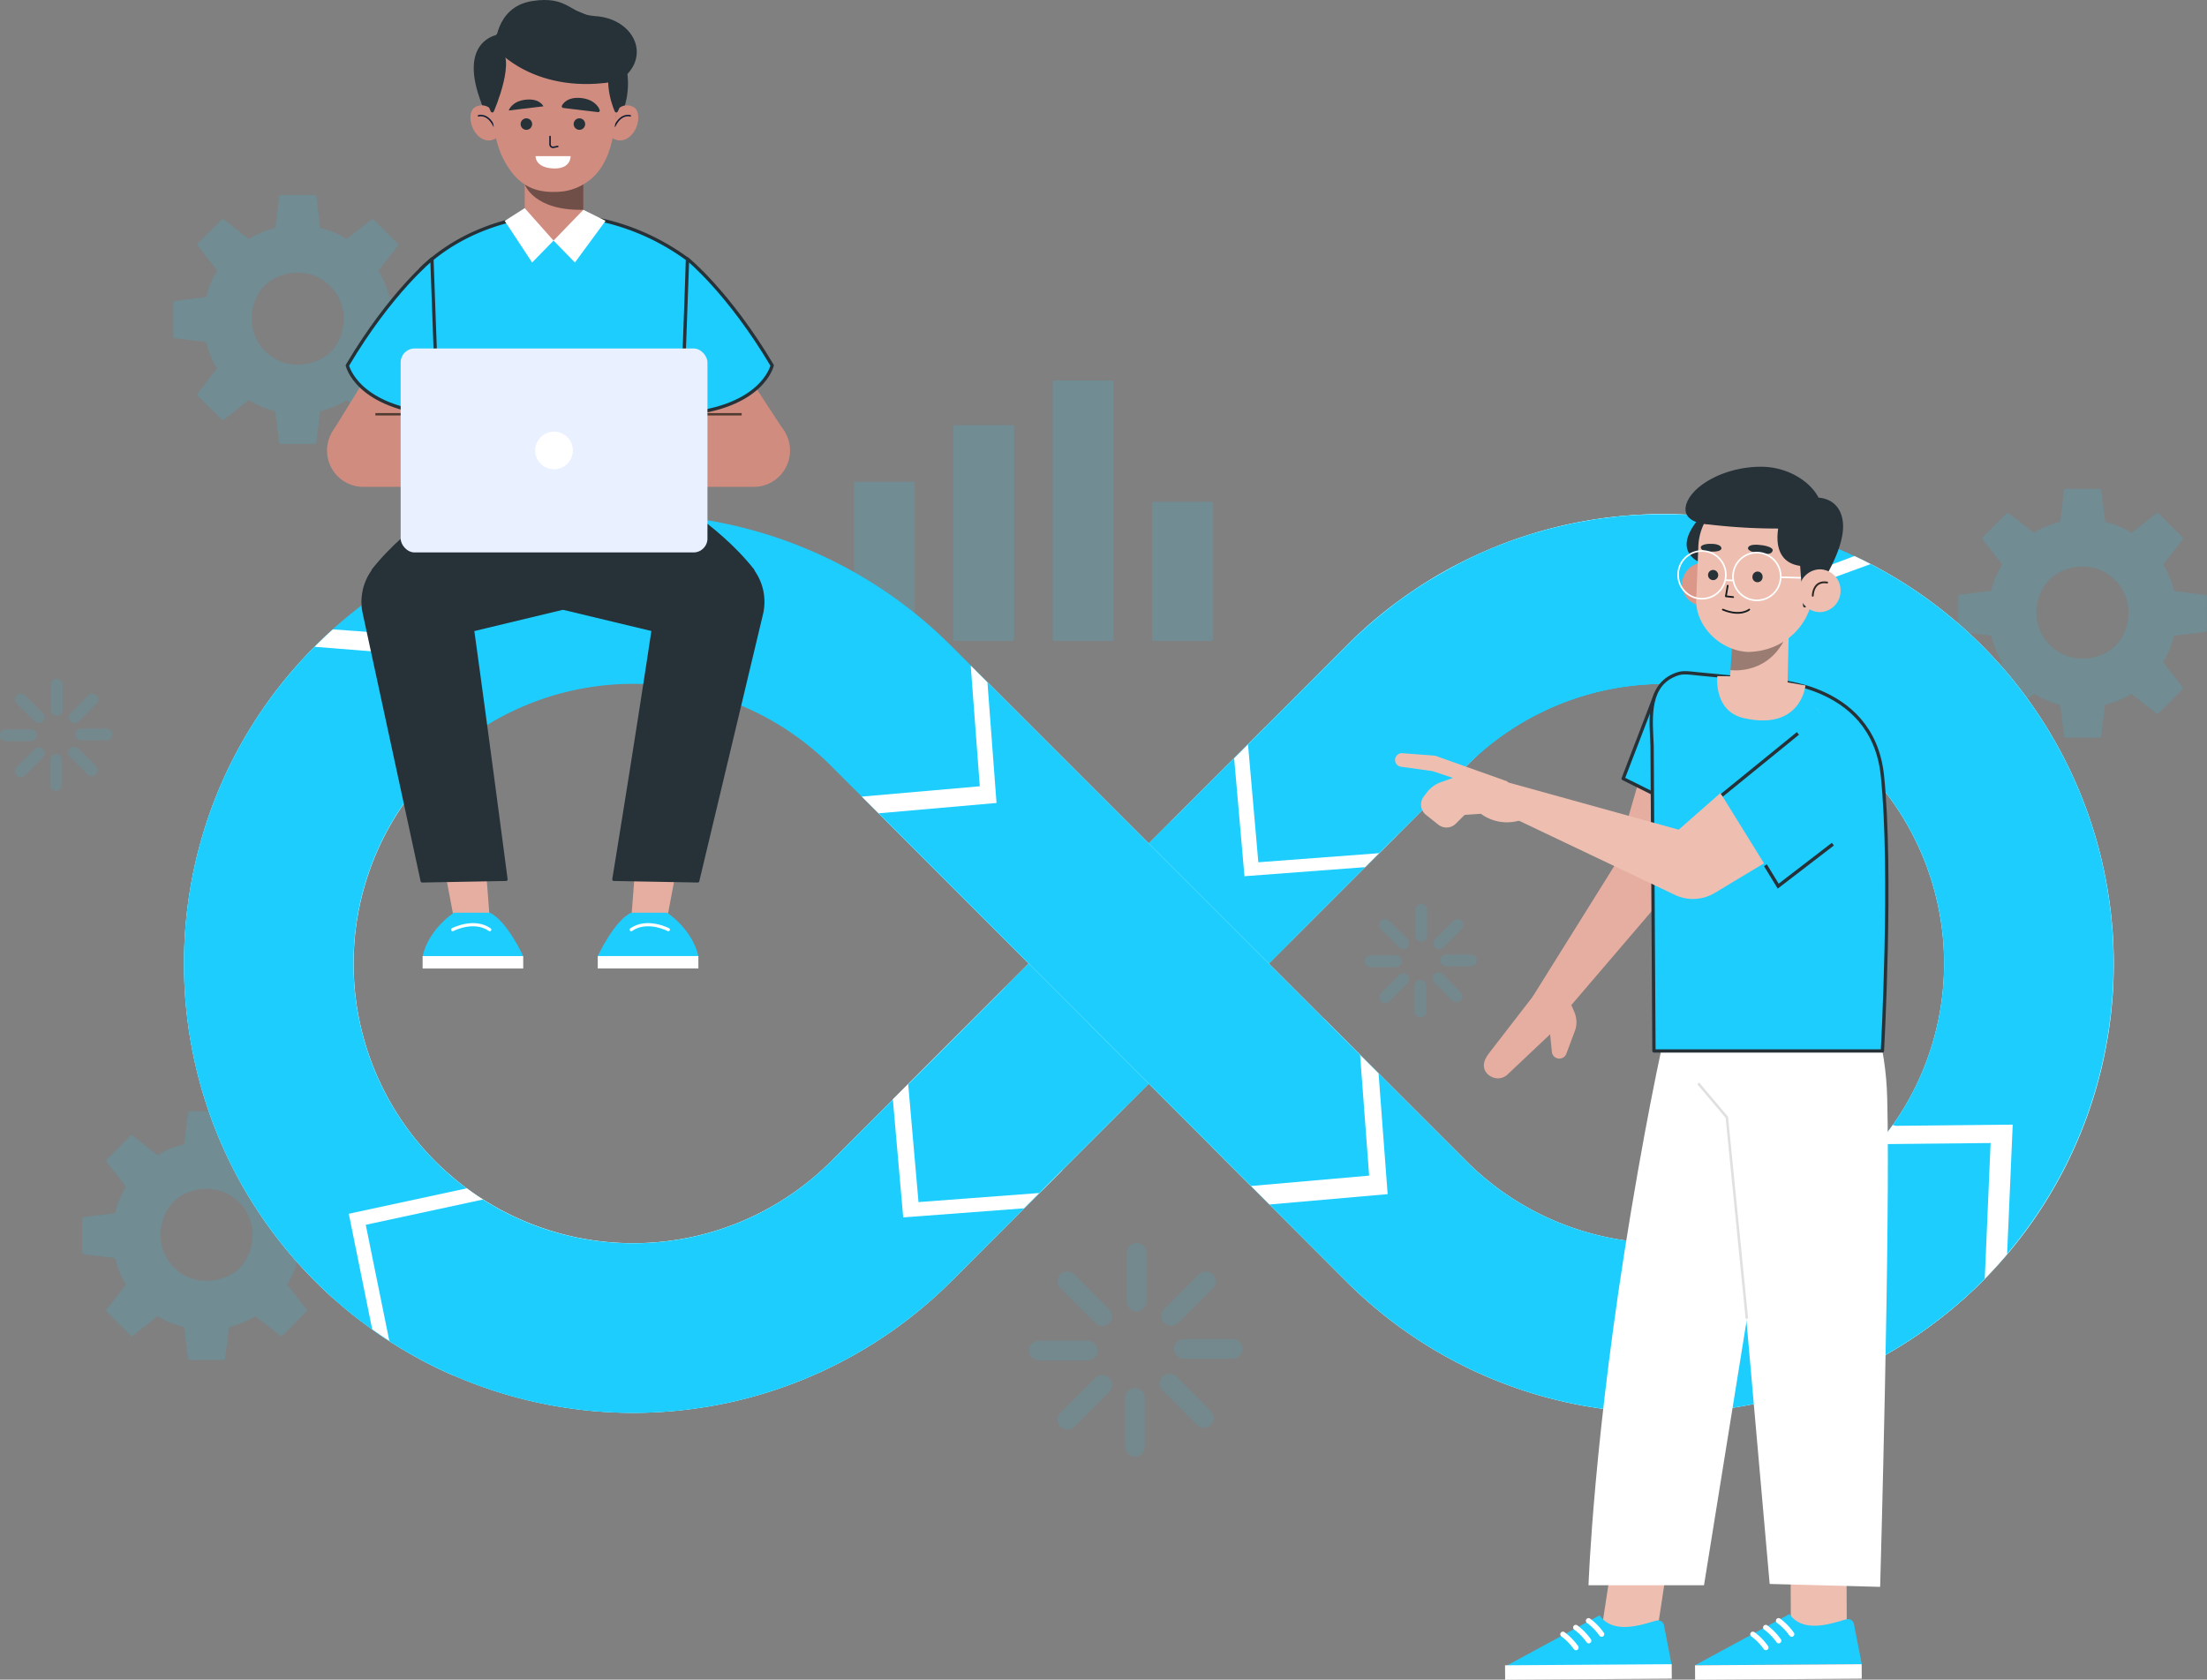 <svg xmlns="http://www.w3.org/2000/svg" viewBox="0 0 668.82 509"><rect x="0" y="0" width="668.82" height="509" fill="#808080" stroke="none"/><defs><style>.cls-1{opacity:0.15;isolation:isolate;}.cls-11,.cls-2,.cls-4,.cls-6{fill:#1dcdfe;}.cls-2,.cls-4{stroke:#1dcdfe;}.cls-10,.cls-11,.cls-16,.cls-2,.cls-23,.cls-25,.cls-4,.cls-8{stroke-linecap:round;stroke-linejoin:round;}.cls-2,.cls-3,.cls-5{mix-blend-mode:multiply;}.cls-5{opacity:0.77;}.cls-7{fill:#fff;}.cls-17,.cls-8{fill:#263238;}.cls-11,.cls-20,.cls-8{stroke:#263238;}.cls-9{fill:#e6ada1;}.cls-10,.cls-13,.cls-16,.cls-19,.cls-20,.cls-23,.cls-24,.cls-25,.cls-26{fill:none;}.cls-10,.cls-24{stroke:#fff;}.cls-10{stroke-width:0.96px;}.cls-12{fill:#d18c80;}.cls-13{stroke:#4f3b30;stroke-width:0.72px;}.cls-13,.cls-19,.cls-20,.cls-24{stroke-miterlimit:10;}.cls-14{fill:#e9f0ff;}.cls-15{fill:#131313;opacity:0.5;}.cls-16{stroke:#121e35;stroke-width:0.46px;}.cls-18{fill:#eebfb0;}.cls-19{stroke:#e0e0e0;stroke-width:0.76px;}.cls-20{stroke-width:1.02px;}.cls-21{fill:#db9788;}.cls-22{opacity:0.35;}.cls-23{stroke:#171e21;stroke-width:0.53px;}.cls-24{stroke-width:0.49px;}.cls-25{stroke:#312725;stroke-width:0.56px;}</style></defs><g id="Layer_2" data-name="Layer 2"><g id="OBJECTS"><g class="cls-1"><path class="cls-2" d="M127.47,91.69l-9.86-1.21s0,0,0,0A28.14,28.14,0,0,0,114.07,82s0,0,0,0l6.12-7.82-7.26-7.26L105.11,73h0a27.81,27.81,0,0,0-8.51-3.53s0,0,0,0-1.2-9.88-1.2-9.88H85.1l-1.2,9.87h0A27.81,27.81,0,0,0,75.38,73h0l-7.82-6.13-7.26,7.26,6.12,7.82s0,0,0,0a28.14,28.14,0,0,0-3.52,8.51s0,0,0,0L53,91.69V102h0l9.86,1.2h0a28,28,0,0,0,3.52,8.51s0,0,0,0l-6.12,7.83,7.26,7.25,7.82-6.12s0,0,0,0a27.79,27.79,0,0,0,8.51,3.52s0,0,0,0l1.2,9.86H95.37l1.2-9.86s0,0,0,0a27.79,27.79,0,0,0,8.51-3.52s0,0,0,0l7.82,6.12,7.26-7.25-6.12-7.83s0,0,0,0a28,28,0,0,0,3.52-8.51h0l9.86-1.2Zm-30.94,18c-12.71,5.44-24.85-6.69-19.41-19.4a13.06,13.06,0,0,1,6.82-6.82c12.71-5.45,24.85,6.7,19.41,19.41A13.08,13.08,0,0,1,96.53,109.69Z"/><path class="cls-2" d="M668.32,180.75l-9.86-1.2h0a27.64,27.64,0,0,0-3.52-8.51v0l6.13-7.82-7.26-7.26L646,162.05h0a28.09,28.09,0,0,0-8.5-3.52h0c0-.15-1.2-9.88-1.2-9.88H626l-1.2,9.86a0,0,0,0,1,0,0,28.14,28.14,0,0,0-8.51,3.52h0l-7.82-6.12-7.26,7.26,6.13,7.82v0a27.91,27.91,0,0,0-3.53,8.51s0,0,0,0l-9.86,1.2V191h0l9.86,1.2h0a27.81,27.81,0,0,0,3.53,8.51v0l-6.13,7.83,7.26,7.25,7.82-6.12h0a28.14,28.14,0,0,0,8.51,3.52l0,0,1.2,9.86h10.26l1.2-9.86a0,0,0,0,1,0,0,28.09,28.09,0,0,0,8.5-3.52h0l7.82,6.12,7.26-7.25-6.13-7.83v0a27.54,27.54,0,0,0,3.52-8.51h0l9.86-1.2Zm-30.94,18c-12.71,5.44-24.85-6.7-19.4-19.41a13,13,0,0,1,6.81-6.81c12.71-5.45,24.85,6.69,19.41,19.41A13,13,0,0,1,637.38,198.76Z"/><path class="cls-2" d="M99.83,369.33,90,368.13h0a27.79,27.79,0,0,0-3.52-8.51s0,0,0,0l6.12-7.83-7.25-7.25-7.83,6.12h0a27.79,27.79,0,0,0-8.51-3.52h0c0-.14-1.2-9.87-1.2-9.87H57.47l-1.21,9.86s0,0,0,0a27.89,27.89,0,0,0-8.51,3.52h0l-7.82-6.12-7.26,7.25,6.12,7.83s0,0,0,0a27.81,27.81,0,0,0-3.53,8.51h0l-9.86,1.2v10.26h0l9.86,1.21h0a27.91,27.91,0,0,0,3.53,8.51v0l-6.12,7.82,7.26,7.26,7.82-6.12h0a27.91,27.91,0,0,0,8.51,3.53h0l1.21,9.87H67.73l1.2-9.87h0a27.81,27.81,0,0,0,8.51-3.53h0l7.83,6.12,7.25-7.26-6.12-7.82s0,0,0,0A27.89,27.89,0,0,0,90,380.81h0l9.86-1.21Zm-30.94,18c-12.71,5.44-24.85-6.7-19.41-19.41a13.13,13.13,0,0,1,6.82-6.82c12.71-5.44,24.85,6.7,19.41,19.41A13.06,13.06,0,0,1,68.89,387.34Z"/><g class="cls-3"><rect class="cls-4" x="259.21" y="146.47" width="17.49" height="47.27"/><rect class="cls-4" x="289.35" y="129.3" width="17.49" height="64.43"/><rect class="cls-4" x="349.64" y="152.57" width="17.49" height="41.16"/><rect class="cls-4" x="319.5" y="115.81" width="17.49" height="77.93"/></g><g class="cls-5"><path class="cls-4" d="M17.21,216.39a1.29,1.29,0,0,1-1.29-1.29v-7.71a1.29,1.29,0,0,1,2.57,0v7.71A1.28,1.28,0,0,1,17.21,216.39Z"/><path class="cls-4" d="M10.85,218.27l-5.46-5.45A1.29,1.29,0,0,1,7.21,211l5.45,5.46a1.26,1.26,0,0,1,0,1.81A1.28,1.28,0,0,1,10.85,218.27Z"/><path class="cls-4" d="M5.39,234.63a1.29,1.29,0,0,1,0-1.82l5.46-5.45a1.28,1.28,0,0,1,1.81,1.82l-5.45,5.45A1.29,1.29,0,0,1,5.39,234.63Z"/><path class="cls-4" d="M21.75,218.27a1.28,1.28,0,0,1,0-1.81L27.2,211A1.29,1.29,0,0,1,29,212.82l-5.45,5.45A1.29,1.29,0,0,1,21.75,218.27Z"/><path class="cls-4" d="M9.5,224.1H1.79a1.29,1.29,0,1,1,0-2.57H9.5a1.29,1.29,0,0,1,0,2.57Z"/><path class="cls-4" d="M17,229a1.28,1.28,0,0,1,1.28,1.29V238a1.29,1.29,0,0,1-2.57,0v-7.71A1.29,1.29,0,0,1,17,229Z"/><path class="cls-4" d="M23.31,227.1l5.45,5.45a1.29,1.29,0,0,1-1.82,1.82l-5.45-5.45a1.29,1.29,0,0,1,1.82-1.82Z"/><path class="cls-4" d="M24.66,221.27h7.71a1.29,1.29,0,0,1,0,2.57H24.66a1.29,1.29,0,1,1,0-2.57Z"/></g><g class="cls-5"><path class="cls-4" d="M430.71,284.86a1.28,1.28,0,0,1-1.28-1.29v-7.71a1.29,1.29,0,1,1,2.57,0v7.71A1.29,1.29,0,0,1,430.71,284.86Z"/><path class="cls-4" d="M424.35,286.74l-5.45-5.45a1.29,1.29,0,1,1,1.82-1.82l5.45,5.45a1.29,1.29,0,0,1-1.82,1.82Z"/><path class="cls-4" d="M418.9,303.1a1.29,1.29,0,0,1,0-1.82l5.45-5.45a1.28,1.28,0,0,1,1.82,1.81l-5.45,5.46A1.29,1.29,0,0,1,418.9,303.1Z"/><path class="cls-4" d="M435.26,286.74a1.29,1.29,0,0,1,0-1.82l5.45-5.45a1.29,1.29,0,1,1,1.82,1.82l-5.45,5.45A1.29,1.29,0,0,1,435.26,286.74Z"/><path class="cls-4" d="M423,292.57h-7.71a1.29,1.29,0,0,1,0-2.57H423a1.29,1.29,0,1,1,0,2.57Z"/><path class="cls-4" d="M430.45,297.45a1.28,1.28,0,0,1,1.29,1.28v7.71a1.29,1.29,0,1,1-2.57,0v-7.71A1.28,1.28,0,0,1,430.45,297.45Z"/><path class="cls-4" d="M436.81,295.56l5.46,5.46a1.28,1.28,0,0,1-1.82,1.81L435,297.38a1.28,1.28,0,1,1,1.81-1.82Z"/><path class="cls-4" d="M438.16,289.74h7.72a1.29,1.29,0,0,1,0,2.57h-7.72a1.29,1.29,0,0,1,0-2.57Z"/></g><g class="cls-5"><path class="cls-4" d="M344.45,396.92a2.46,2.46,0,0,1-2.47-2.47V379.63a2.47,2.47,0,0,1,4.94,0v14.82A2.47,2.47,0,0,1,344.45,396.92Z"/><path class="cls-4" d="M332.22,400.54l-10.48-10.48a2.47,2.47,0,0,1,3.49-3.5l10.48,10.49a2.47,2.47,0,1,1-3.49,3.49Z"/><path class="cls-4" d="M321.74,432a2.46,2.46,0,0,1,0-3.49L332.22,418a2.47,2.47,0,1,1,3.49,3.49L325.23,432A2.46,2.46,0,0,1,321.74,432Z"/><path class="cls-4" d="M353.18,400.54a2.46,2.46,0,0,1,0-3.49l10.48-10.49a2.47,2.47,0,0,1,3.5,3.5l-10.49,10.48A2.47,2.47,0,0,1,353.18,400.54Z"/><path class="cls-4" d="M329.62,411.74H314.8a2.47,2.47,0,1,1,0-4.94h14.82a2.47,2.47,0,1,1,0,4.94Z"/><path class="cls-4" d="M343.94,421.12a2.47,2.47,0,0,1,2.47,2.47v14.83a2.47,2.47,0,1,1-4.94,0V423.59A2.48,2.48,0,0,1,343.94,421.12Z"/><path class="cls-4" d="M356.17,417.5,366.65,428a2.47,2.47,0,0,1-3.49,3.49L352.68,421a2.47,2.47,0,0,1,3.49-3.5Z"/><path class="cls-4" d="M358.77,406.3h14.82a2.47,2.47,0,1,1,0,4.94H358.77a2.47,2.47,0,1,1,0-4.94Z"/></g></g><path class="cls-6" d="M600.67,195.68a136.23,136.23,0,0,0-192.64,0l-59.91,59.91-59.91-59.91a136.23,136.23,0,0,0-192.64,0c-53.11,53.11-53.11,139.53,0,192.65a136.38,136.38,0,0,0,192.64,0l59.91-59.92L408,388.33A136.22,136.22,0,0,0,600.67,195.68ZM251.82,351.94a84.77,84.77,0,1,1,0-119.87L311.76,292ZM311.76,292l-59.94,59.94m312.47,0a84.85,84.85,0,0,1-119.87,0L384.48,292l59.94-59.93A84.76,84.76,0,0,1,564.29,351.94Z"/><path class="cls-7" d="M102.73,394.94c.9.78,1.8,1.58,2.72,2.33s2.09,1.66,3.14,2.47c.65.51,1.3,1,2,1.52,1.25.93,2.52,1.82,3.79,2.7l1.39,1q2.16,1.44,4.35,2.8l.92.57q2.39,1.45,4.83,2.8l.51.29c1.73.95,3.48,1.85,5.24,2.72l.19.1c1.84.9,3.69,1.75,5.55,2.57h0l31.54-43.19a83.66,83.66,0,0,1-14.77-5.7l-.48-.24q-2.16-1.09-4.26-2.31l-.3-.18q-2.27-1.34-4.46-2.8l-.1-.07c-1.32-.89-2.6-1.83-3.87-2.79l-1.06-.83c-1-.77-1.94-1.57-2.89-2.39l-1.07-.92c-1.24-1.11-2.46-2.24-3.65-3.42a84.76,84.76,0,0,1,0-119.87c.87-.88,1.77-1.72,2.67-2.55l2.74-36.21-36.54-2.61c-1.79,1.61-3.55,3.27-5.26,5-53.11,53.11-53.11,139.53,0,192.65q2.4,2.39,4.88,4.64C101.2,393.64,102,394.28,102.73,394.94Z"/><path class="cls-6" d="M168.39,373.46A84.78,84.78,0,0,1,129.15,235l2.45-36.12L95.3,196c-52.84,53.13-52.75,139.34.27,192.36a135.44,135.44,0,0,0,41.71,28.43Z"/><path class="cls-7" d="M291.86,311.91l-40,40a84.8,84.8,0,0,1-110.37,8.2l-35.79,7.71,7.09,35a136.38,136.38,0,0,0,175.46-14.52l33.67-33.67C310.59,338.36,298.52,321.06,291.86,311.91Z"/><path class="cls-6" d="M278.28,325.48l-26.46,26.46a84.79,84.79,0,0,1-105.45,11.57l-35.53,7.66L118,406.42a136.43,136.43,0,0,0,170.23-18.09l28-28Z"/><polygon class="cls-7" points="423.21 253.24 386.64 255.99 383.5 220.22 270.57 333.11 273.71 368.92 310.29 366.17 423.21 253.24"/><path class="cls-6" d="M275.22,328.55l3.13,35.73,36.57-2.75L427.85,248.61l0,0,16.52-16.52a84.2,84.2,0,0,1,59.93-24.83,87.32,87.32,0,0,1,9.87.59l2-51.51c-3.93-.33-7.89-.53-11.89-.53A135.32,135.32,0,0,0,408,195.68Z"/><polygon class="cls-6" points="391.14 285.32 354.78 248.96 304.54 299.21 340.89 335.57 391.14 285.32"/><path class="cls-7" d="M408.79,195,374,229.8l3.13,35.73,36.57-2.75,106.11-106.1a138.49,138.49,0,0,0-15.43-.89A135.29,135.29,0,0,0,408.79,195Z"/><path class="cls-6" d="M494.69,156.16c-1.26.09-2.53.16-3.78.28s-2.52.3-3.78.46c-.55.07-1.1.12-1.65.2-.39.05-.79.09-1.18.15-1.48.21-2.95.49-4.42.75l-1.09.19-1,.18c-1.63.32-3.25.7-4.87,1.08-.52.12-1,.22-1.56.35-1.77.44-3.52.93-5.26,1.44l-1.07.29q-2.82.85-5.58,1.83l-.23.07-.42.14c-1.94.69-3.87,1.43-5.78,2.2l-.13.06-.2.07q-3,1.23-5.94,2.61l0,0c-1.2.56-2.38,1.16-3.56,1.76-.64.32-1.28.63-1.91,1-1.16.61-2.29,1.24-3.43,1.88-.64.36-1.27.71-1.9,1.08-1.14.66-2.27,1.35-3.39,2l-1.77,1.13c-1.15.73-2.28,1.48-3.4,2.25l-1.54,1.09c-1.17.83-2.35,1.67-3.5,2.55l-1,.8a136.77,136.77,0,0,0-12.45,10.85L378.2,225.57l3.13,35.73,36.57-2.75h0l10-9.94,0,0,16.52-16.52A84.72,84.72,0,0,1,559,227.22l24.42-46.14A135,135,0,0,0,511,156h-.21l-.77,0c-1.87-.07-3.74-.13-5.63-.13q-3.39,0-6.75.16C496.62,156,495.66,156.09,494.69,156.16Z"/><path class="cls-7" d="M640.57,292A136.52,136.52,0,0,0,562,168.5l-35.63,13.36,9.06,31.25a84.76,84.76,0,0,1,11.66,152.11,46.08,46.08,0,0,1-11.13,6.18,87.88,87.88,0,0,1-9.44,3.06l20.3,46.93A136,136,0,0,0,640.57,292Z"/><path class="cls-6" d="M566.87,170.94l-35.43,12.95L540,215.07a84.73,84.73,0,0,1-20.75,160.32l28,45.85a136.25,136.25,0,0,0,19.63-250.3Z"/><path class="cls-7" d="M504.35,428.16a135.79,135.79,0,0,0,96.32-39.83c2.66-2.66,5.16-5.43,7.57-8.26l1.7-39.26-35.37.36-1-.22a85.82,85.82,0,0,1-9.26,11,84.85,84.85,0,0,1-119.87,0l-43.28-43.28-34,38.77L408,388.33A135.82,135.82,0,0,0,504.35,428.16Z"/><path class="cls-6" d="M504.35,428.16a135.79,135.79,0,0,0,96.32-39.83c.28-.28.53-.56.8-.84l1.77-41.11-34.18.34c-1.51,1.79-3.09,3.54-4.77,5.22a84.85,84.85,0,0,1-119.87,0l-43.28-43.28-34,38.77L408,388.33A135.82,135.82,0,0,0,504.35,428.16Z"/><polygon class="cls-7" points="420.52 361.87 417.77 325.3 407.1 314.62 304.85 212.37 294.17 201.69 296.92 238.27 261.15 241.4 374.04 354.33 374.04 354.33 384.71 365.01 420.52 361.87"/><polygon class="cls-6" points="299.24 206.76 301.99 243.33 266.22 246.47 379.11 359.4 414.91 356.26 412.17 319.69 299.24 206.76"/><path class="cls-8" d="M143.29,148c-1.35,1.17-19.32,10.88-30.2,24.86l21.72,20,35.93-8.62L172.86,148Z"/><polygon class="cls-9" points="137.58 278.51 133.74 258.19 146.85 258.19 148.42 278.51 137.58 278.51"/><path class="cls-6" d="M148.42,276.58H137.58s-7.55,4.76-9.51,13.15h30.49S153.55,278.91,148.42,276.58Z"/><rect class="cls-7" x="128.07" y="289.73" width="30.49" height="3.77"/><path class="cls-10" d="M137.17,281.72s6.42-3.38,11.25,0"/><path class="cls-8" d="M141.68,180.12c4.28,30,11.65,86.35,11.65,86.35l-25.38.47L110.41,185.8a15.9,15.9,0,0,1,12.65-19.06h0A15.9,15.9,0,0,1,141.68,180.12Z"/><path class="cls-8" d="M197.9,148c1.36,1.17,19.33,10.88,30.21,24.86l-21.72,20-35.93-8.62L168.34,148Z"/><polygon class="cls-9" points="202.13 278.51 205.97 258.19 192.87 258.19 191.29 278.51 202.13 278.51"/><path class="cls-6" d="M191.29,276.58h10.84s7.55,4.76,9.51,13.15H181.15S186.16,278.91,191.29,276.58Z"/><rect class="cls-7" x="181.15" y="289.73" width="30.49" height="3.77" transform="translate(392.79 583.22) rotate(180)"/><path class="cls-10" d="M202.54,281.72s-6.42-3.38-11.25,0"/><path class="cls-8" d="M199.52,180.12c-4.28,30-13.48,86.35-13.48,86.35l25.39.47,19.36-81.14a15.9,15.9,0,0,0-12.65-19.06h0A15.9,15.9,0,0,0,199.52,180.12Z"/><path class="cls-11" d="M167.32,65s-22.95,0-39.85,16.62v46.57s80.87,1.23,80.87,0,0-49.65,0-49.65A69.86,69.86,0,0,0,167.32,65Z"/><path class="cls-12" d="M133.17,125.54H110.11a11,11,0,0,0-11,11h0a11,11,0,0,0,11,11h27.13Z"/><polygon class="cls-12" points="100.51 131.22 116 106.06 137.24 108.92 134.09 136.5 100.51 131.22"/><line class="cls-13" x1="127.47" y1="125.54" x2="113.76" y2="125.54"/><path class="cls-11" d="M130.89,78.49s-12.48,10.07-25.63,32.25c0,0,2.83,12.84,27.34,14.8Z"/><path class="cls-12" d="M205.35,125.54h23.06a11,11,0,0,1,11,11h0a11,11,0,0,1-11,11H201.28Z"/><polygon class="cls-12" points="237.95 131.11 218.57 101.44 201.28 108.92 204.43 136.5 237.95 131.11"/><line class="cls-13" x1="206.66" y1="125.54" x2="224.76" y2="125.54"/><path class="cls-11" d="M208.36,78.49S220.84,88.56,234,110.74c0,0-2.84,12.84-27.34,14.8Z"/><rect class="cls-14" x="121.42" y="105.6" width="92.97" height="61.81" rx="4.22"/><path class="cls-7" d="M173.6,136.5a5.7,5.7,0,1,1-5.69-5.69A5.7,5.7,0,0,1,173.6,136.5Z"/><path class="cls-12" d="M159,55.14h17.77a0,0,0,0,1,0,0V66.7a6.2,6.2,0,0,1-6.2,6.2h-5.36a6.2,6.2,0,0,1-6.2-6.2V55.14a0,0,0,0,1,0,0Z"/><path class="cls-15" d="M159.05,55.89s2.59,8,17.73,7.69v-11h0s-1,2-7.76,1.75S159.05,55.89,159.05,55.89Z"/><ellipse class="cls-8" cx="167.75" cy="25.32" rx="22.06" ry="22.63"/><path class="cls-12" d="M186.82,33.58a3.92,3.92,0,0,1,4.86-1.29c3.28,1.24,1.79,9.2-3.12,10.22a3.89,3.89,0,0,1-3.14-.83S186.62,35.81,186.82,33.58Z"/><path class="cls-16" d="M191,35.1s-2.74-.92-4.69,3.12"/><path class="cls-12" d="M149.19,33.58a3.92,3.92,0,0,0-4.86-1.29c-3.28,1.24-1.8,9.2,3.12,10.22a3.89,3.89,0,0,0,3.14-.83S149.38,35.81,149.19,33.58Z"/><path class="cls-16" d="M145,35.1s2.74-.92,4.69,3.12"/><path class="cls-12" d="M187.12,26.72c0,5.1-.52,15.77-3.83,22.1a16.51,16.51,0,0,1-15,9.33c-6.73.19-11.75-2.27-15.76-10s-3.83-21.36-3.83-21.36,0-18.21,19-18.21C187.72,8.6,187.12,26.72,187.12,26.72Z"/><path class="cls-8" d="M149.19,33.58s7.21-16.49,1.4-19.19C150.59,14.39,146.43,28.58,149.19,33.58Z"/><path class="cls-8" d="M186.76,33.58s-4.06-8.89-.48-15.29C186.28,18.29,189.52,28.58,186.76,33.58Z"/><path class="cls-17" d="M161.26,37.59a1.74,1.74,0,1,1-1.74-1.73A1.74,1.74,0,0,1,161.26,37.59Z"/><path class="cls-17" d="M177.33,37.59a1.74,1.74,0,1,1-1.74-1.73A1.74,1.74,0,0,1,177.33,37.59Z"/><path class="cls-16" d="M166.69,41.37v2.35a.9.9,0,0,0,1.08.91l1.25-.26"/><path class="cls-17" d="M164.68,32.22l-10.52,1.26s.85-2.79,5.14-3.27S164.68,32.22,164.68,32.22Z"/><path class="cls-8" d="M170.74,32.22l10.52,1.26s-.84-2.79-5.14-3.27S170.74,32.22,170.74,32.22Z"/><path class="cls-7" d="M162.3,47.32h10.62s.18,4-5.32,3.72S162.3,47.32,162.3,47.32Z"/><path class="cls-8" d="M150.59,14.39S162.45,28.75,187.54,24c0,0,2.21-13-10.76-16.95S153.68,12.44,150.59,14.39Z"/><path class="cls-8" d="M150.59,14.39S150.34,2.6,161.26.83s11.26,4.07,19,4.54c11.53.69,16.8,12,7.29,18.61l-16-9.59Z"/><path class="cls-8" d="M151,11s-11.89,1.47-4.54,20.33Z"/><polygon class="cls-7" points="159 63.07 167.75 72.91 161.26 79.55 152.95 66.94 159 63.07"/><polygon class="cls-7" points="176.78 63.58 167.75 72.91 174.23 79.55 183.51 66.92 176.78 63.58"/><polygon class="cls-18" points="485.17 495 502.11 494.93 505.6 472.03 488.66 472.1 485.17 495"/><path class="cls-6" d="M502,491.09c-4,1.06-13,4.54-17.24-1.59L456.13,505l50.49-.33-2.35-12.06A1.85,1.85,0,0,0,502,491.09Z"/><rect class="cls-7" x="456.14" y="504.45" width="50.5" height="4.38" transform="translate(966.1 1010.11) rotate(179.62)"/><path class="cls-7" d="M485,495.89a.75.75,0,0,1-.33-.26,17,17,0,0,0-3.73-3.82.81.81,0,0,1-.22-1.11.82.82,0,0,1,1.11-.22,18.22,18.22,0,0,1,4.13,4.21.79.79,0,0,1-1,1.2Z"/><path class="cls-7" d="M481.14,497.94a.75.75,0,0,1-.33-.26,16.69,16.69,0,0,0-3.73-3.82.8.8,0,1,1,.89-1.33,18.22,18.22,0,0,1,4.13,4.21.79.79,0,0,1-.17,1.11A.78.78,0,0,1,481.14,497.94Z"/><path class="cls-7" d="M477.25,500a.83.83,0,0,1-.33-.26,16.69,16.69,0,0,0-3.73-3.82.8.8,0,1,1,.89-1.33,18.11,18.11,0,0,1,4.14,4.21.8.8,0,0,1-1,1.2Z"/><path class="cls-7" d="M512.49,284s-6.84,15.2-18.2,83-12.9,113.39-12.9,113.39h35l30.49-189.32-7.79-7.38Z"/><rect class="cls-18" x="542.69" y="472.07" width="16.94" height="22.9" transform="translate(-2.04 2.33) rotate(-0.24)"/><path class="cls-6" d="M559.54,490.71c-4,1.06-13,4.54-17.24-1.59l-28.6,15.5,50.49-.33-2.35-12.06A1.85,1.85,0,0,0,559.54,490.71Z"/><rect class="cls-7" x="513.71" y="504.45" width="50.5" height="4.38" transform="translate(1081.24 1009.73) rotate(179.62)"/><path class="cls-7" d="M542.6,495.89a.75.75,0,0,1-.33-.26,17,17,0,0,0-3.73-3.82.8.8,0,0,1-.22-1.11.82.82,0,0,1,1.11-.22,18.22,18.22,0,0,1,4.13,4.21.79.79,0,0,1-1,1.2Z"/><path class="cls-7" d="M538.71,497.94a.75.75,0,0,1-.33-.26,16.69,16.69,0,0,0-3.73-3.82.8.8,0,1,1,.89-1.33,18.22,18.22,0,0,1,4.13,4.21.79.79,0,0,1-.17,1.11A.78.78,0,0,1,538.71,497.94Z"/><path class="cls-7" d="M534.82,500a.83.83,0,0,1-.33-.26,16.69,16.69,0,0,0-3.73-3.82.81.81,0,0,1-.22-1.11.8.8,0,0,1,1.11-.22,18,18,0,0,1,4.13,4.21.8.8,0,0,1-.17,1.11A.81.81,0,0,1,534.82,500Z"/><path class="cls-7" d="M554.31,283.57s16.73,16.33,17.6,49.15c1,37.86-2.14,148.16-2.14,148.16L536.29,480,519,284Z"/><polyline class="cls-19" points="529.38 399.62 523.31 338.59 514.65 328.32"/><polygon class="cls-9" points="502.68 215.74 489.14 262.52 464.42 302.11 472.24 309.18 506.74 268.87 521.26 231.12 502.68 215.74"/><path class="cls-9" d="M464.76,301.66l-13.23,17.13c-1.26,1.62-2.31,3.35-1.65,5.28a4.09,4.09,0,0,0,2,2.18l0,0a4.24,4.24,0,0,0,5.16-.82l12.71-12,.52,5.16a2.27,2.27,0,0,0,1.58,2.1h0a2.27,2.27,0,0,0,2.82-1.37l2.57-6.84a7.72,7.72,0,0,0-.12-5.73l-1.85-4.33-6-4.07Z"/><polygon class="cls-11" points="501.73 210.33 491.89 235.95 516.81 248.36 509.66 224.46 501.73 210.33"/><path class="cls-11" d="M534.74,206.14s32.68-.25,35.71,28.89,0,83.45,0,83.45H501.22L500.66,226c-.28-7.32-1.6-17.23,6-21.07,3-1.48,3.93-1.11,8.87-.63Z"/><path class="cls-18" d="M508.71,251.43l42.05-36.92,9.5,31.65L519.63,270.6a12.78,12.78,0,0,1-12.05.59L459.4,248.27,456.63,237Z"/><path class="cls-18" d="M456.72,236.77,434.91,229l-9.93-.75a2.07,2.07,0,0,0-2.2,1.81h0a2.07,2.07,0,0,0,1.77,2.29l9.52,1.32,6.24,2.06L436.74,237a9.26,9.26,0,0,0-4.32,3.12l-.95,1.24a4,4,0,0,0,.68,5.58l3.7,2.95a4,4,0,0,0,5.34-.3l2.66-2.65,4.93-.33a13.38,13.38,0,0,0,12,1.94c6-1.87,1.52-5.08,1.15-5.48S456.72,236.77,456.72,236.77Z"/><polygon class="cls-6" points="550.76 214.51 517.41 233.92 539.39 269.4 562.7 248.36 550.76 214.51"/><polyline class="cls-20" points="555.44 255.81 538.87 268.54 535 262.2"/><line class="cls-20" x1="521.8" y1="241" x2="544.85" y2="222.25"/><path class="cls-8" d="M517.15,155.52s-12,10.67-.63,15Z"/><path class="cls-21" d="M522.85,177.06a6.49,6.49,0,0,1-6.36,6.56,6.55,6.55,0,1,1,6.36-6.56Z"/><path class="cls-18" d="M525.17,192.69l-1.09,15.6c-.39,5.48,2.68,8.62,7.9,8.93h0c4.46.27,9.51-1.56,9.65-6.4l.56-24.63Z"/><path class="cls-22" d="M524.41,203.06S537.05,205,542,191c1.56-4.42-16.74.12-16.74.12Z"/><path class="cls-18" d="M529.53,197.56h0c-8.91-.6-15.76-8.36-15.5-15.89l.63-15.75a17.32,17.32,0,0,1,17-17h0c9.37,0,18.58,7.81,18.55,17.47l-.64,12.27C549,189.74,540.24,197.54,529.53,197.56Z"/><polyline class="cls-23" points="523.57 177.49 523.02 180.7 525.22 180.94"/><path class="cls-17" d="M533.48,165.17s-3.63-.57-3.77,1c0,0-.07,1,3.09,1.47s4,.25,4.38-.71S535.19,165.3,533.48,165.17Z"/><path class="cls-17" d="M518.5,164.81s3-.11,3.18,1.35c0,0,.08,1-2.57,1s-3.49-.37-3.68-1.18S517.07,164.73,518.5,164.81Z"/><path class="cls-17" d="M520.69,174.36a1.54,1.54,0,1,1-1.47-1.64A1.56,1.56,0,0,1,520.69,174.36Z"/><path class="cls-17" d="M534.14,174.84a1.54,1.54,0,1,1-3.07-.11,1.58,1.58,0,0,1,1.6-1.53A1.55,1.55,0,0,1,534.14,174.84Z"/><path class="cls-24" d="M523,174.42a7.23,7.23,0,1,1-7-7.44A7.23,7.23,0,0,1,523,174.42Z"/><path class="cls-24" d="M537.67,169.74a7.23,7.23,0,1,1-10.22-.3A7.23,7.23,0,0,1,537.67,169.74Z"/><line class="cls-24" x1="539.64" y1="174.92" x2="546.46" y2="175.12"/><line class="cls-24" x1="525.18" y1="175.9" x2="523" y2="175.83"/><path class="cls-23" d="M530.09,184.73s-2.62,2.25-8,0"/><path class="cls-8" d="M558,158.52c-.68-7.41-7.2-7.21-7.2-7.21h0c-2.28-4.76-8.85-9.22-16.7-9.36-10.64-.18-20.53,5.21-22.51,10.74s6.26,5.74,6.26,5.74a177.25,177.25,0,0,0,21.61,1.24c-.73,4.08-.72,10.63,6.53,11.36l.92,12.54S558.84,168.12,558,158.52Z"/><path class="cls-18" d="M557.77,179a6.43,6.43,0,0,1-6.29,6.5,6.35,6.35,0,0,1-6.26-6.47,6.42,6.42,0,0,1,6.29-6.5A6.36,6.36,0,0,1,557.77,179Z"/><path class="cls-25" d="M549.35,180.53s0-4.7,4.36-4"/><path class="cls-18" d="M547.14,207.72l-15.41-2.64-11.3-.2s-1.27,10.67,8.1,12.76C545.81,221.51,547.14,207.72,547.14,207.72Z"/><rect class="cls-26" x="381.01" y="114.04" width="285.29" height="342.14"/></g></g></svg>